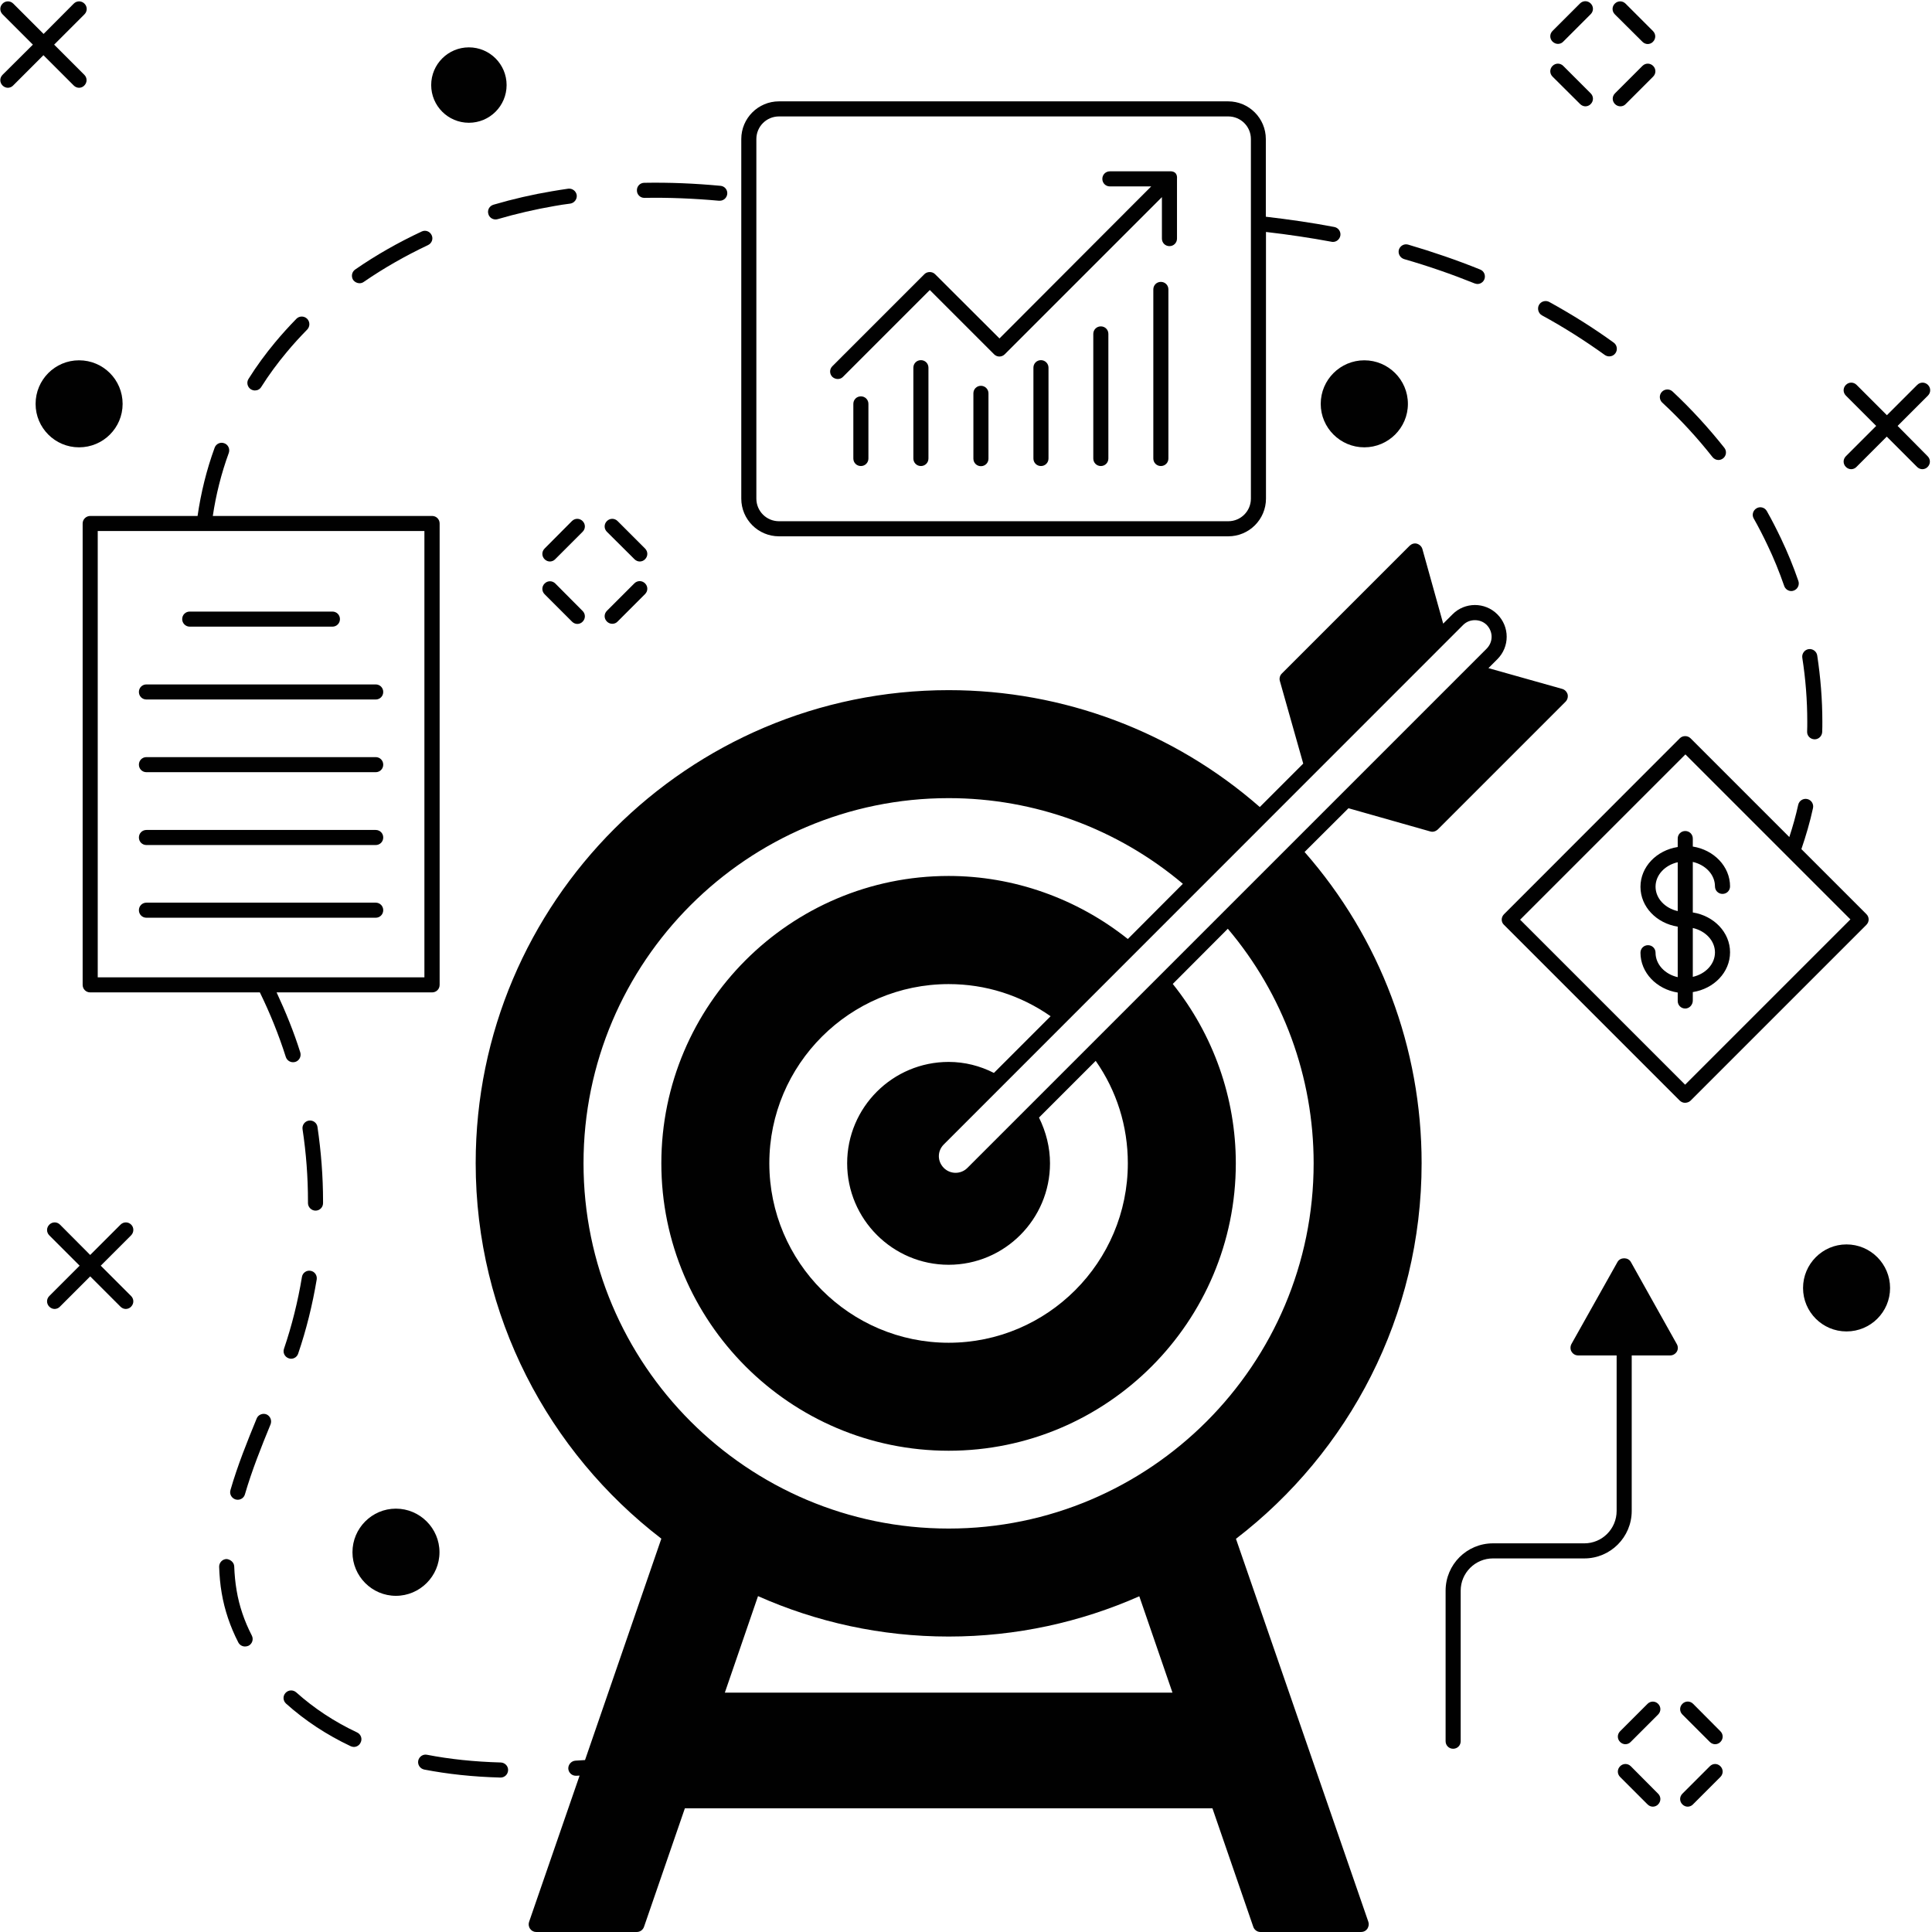<?xml version="1.0" encoding="UTF-8"?><svg xmlns="http://www.w3.org/2000/svg" xmlns:xlink="http://www.w3.org/1999/xlink" height="128.1" preserveAspectRatio="xMidYMid meet" version="1.0" viewBox="5.0 4.9 128.1 128.1" width="128.1" zoomAndPan="magnify"><g fill="#010101" id="change1_1"><path d="M47.72,18.02C47.73,18.02,47.73,18.02,47.72,18.02c1.63-0.03,3.28,0.04,4.95,0.19c0.02,0,0.03,0,0.05,0 c0.26,0,0.47-0.19,0.5-0.45c0.03-0.28-0.18-0.52-0.45-0.54c-1.71-0.16-3.39-0.23-5.05-0.2c-0.28,0-0.5,0.23-0.49,0.51 C47.23,17.8,47.45,18.02,47.72,18.02z"/><path d="M28.84,23.68c0.1,0,0.2-0.03,0.28-0.09c1.32-0.91,2.76-1.73,4.26-2.44c0.25-0.12,0.36-0.41,0.24-0.66 c-0.12-0.25-0.41-0.36-0.66-0.24c-1.56,0.73-3.04,1.57-4.41,2.52c-0.23,0.16-0.28,0.47-0.13,0.7 C28.53,23.61,28.69,23.68,28.84,23.68z"/><path d="M37.38,19.09c0.06,0.22,0.26,0.36,0.48,0.36c0.05,0,0.09-0.01,0.14-0.02c1.23-0.36,2.49-0.65,3.76-0.87 c0.35-0.06,0.7-0.12,1.05-0.16c0.27-0.04,0.46-0.29,0.43-0.56c-0.04-0.27-0.29-0.46-0.56-0.43c-0.36,0.05-0.72,0.11-1.08,0.17 c-1.31,0.22-2.61,0.52-3.87,0.89C37.45,18.55,37.3,18.82,37.38,19.09z"/><path d="M24.66,26.03c-0.49,0.5-0.97,1.03-1.42,1.57c-0.63,0.76-1.23,1.57-1.76,2.42c-0.15,0.23-0.08,0.54,0.15,0.69 c0.08,0.05,0.18,0.08,0.27,0.08c0.17,0,0.33-0.08,0.42-0.23c0.51-0.81,1.08-1.58,1.69-2.31c0.43-0.52,0.89-1.02,1.36-1.5 c0.19-0.2,0.19-0.51,0-0.71C25.17,25.84,24.85,25.84,24.66,26.03z"/><path d="M22.67,98.68c-0.25-0.1-0.55,0.02-0.65,0.27c-0.62,1.51-1.27,3.12-1.74,4.75c-0.08,0.27,0.08,0.54,0.34,0.62 c0.05,0.01,0.09,0.02,0.14,0.02c0.22,0,0.42-0.14,0.48-0.36c0.46-1.58,1.09-3.16,1.7-4.64C23.04,99.08,22.92,98.79,22.67,98.68z"/><path d="M24.14,94.96c0.05,0.02,0.11,0.03,0.16,0.03c0.21,0,0.4-0.13,0.47-0.34c0.54-1.58,0.95-3.24,1.23-4.92 c0.04-0.27-0.14-0.53-0.41-0.57c-0.27-0.05-0.53,0.14-0.57,0.41c-0.27,1.63-0.67,3.23-1.19,4.76 C23.74,94.59,23.88,94.87,24.14,94.96z"/><path d="M20.69,110.36c-0.09-0.52-0.14-1.06-0.16-1.6c-0.01-0.28-0.27-0.47-0.51-0.49c-0.28,0.01-0.49,0.24-0.49,0.51 c0.02,0.59,0.07,1.18,0.17,1.75c0.19,1.12,0.56,2.22,1.1,3.27c0.09,0.17,0.26,0.27,0.45,0.27c0.08,0,0.15-0.02,0.23-0.05 c0.25-0.13,0.34-0.43,0.22-0.67C21.2,112.38,20.86,111.38,20.69,110.36z"/><path d="M25.92,85.17c0.28,0,0.5-0.22,0.5-0.5v-0.12c0-1.64-0.13-3.3-0.37-4.93c-0.04-0.27-0.29-0.46-0.57-0.42 c-0.27,0.04-0.46,0.3-0.42,0.57c0.24,1.58,0.36,3.19,0.36,4.78v0.12C25.42,84.94,25.65,85.17,25.92,85.17z"/><path d="M38.2,121.76c-1.78-0.05-3.38-0.22-4.88-0.51c-0.27-0.06-0.53,0.12-0.59,0.39c-0.05,0.27,0.12,0.53,0.4,0.59 c1.56,0.3,3.21,0.48,5.05,0.53c0,0,0.01,0,0.01,0c0.27,0,0.49-0.21,0.5-0.49C38.7,122,38.48,121.77,38.2,121.76z"/><path d="M28.68,119.77c-1.51-0.71-2.87-1.61-4.04-2.66c-0.21-0.18-0.52-0.17-0.71,0.04s-0.17,0.52,0.04,0.71 c1.25,1.12,2.69,2.07,4.28,2.82c0.07,0.03,0.14,0.05,0.21,0.05c0.19,0,0.37-0.11,0.45-0.29C29.04,120.19,28.93,119.89,28.68,119.77 z"/><path d="M118.55,35.21c0.1,0.12,0.24,0.19,0.39,0.19c0.11,0,0.22-0.04,0.31-0.11c0.22-0.17,0.25-0.49,0.08-0.7 c-1.03-1.3-2.18-2.56-3.43-3.73c-0.2-0.19-0.52-0.18-0.71,0.02c-0.19,0.2-0.18,0.52,0.02,0.71 C116.43,32.72,117.55,33.94,118.55,35.21z"/><path d="M124.82,53.41c-0.01,0.28,0.21,0.5,0.49,0.51c0,0,0.01,0,0.01,0c0.27,0,0.49-0.22,0.5-0.49 c0.01-0.23,0.01-0.45,0.01-0.68c0-1.46-0.12-2.94-0.34-4.39c-0.04-0.27-0.3-0.46-0.57-0.42c-0.27,0.04-0.46,0.3-0.42,0.57 c0.22,1.41,0.33,2.83,0.33,4.24C124.83,52.97,124.83,53.19,124.82,53.41z"/><path d="M122.19,41.04c0.42,0.87,0.79,1.79,1.11,2.71c0.07,0.21,0.27,0.34,0.47,0.34c0.05,0,0.11-0.01,0.16-0.03 c0.26-0.09,0.4-0.38,0.31-0.64c-0.33-0.96-0.72-1.91-1.15-2.81c-0.29-0.61-0.6-1.22-0.94-1.82c-0.13-0.24-0.44-0.33-0.68-0.19 c-0.24,0.14-0.33,0.44-0.19,0.68C121.61,39.86,121.91,40.45,122.19,41.04z"/><path d="M107.24,25.81c1.45,0.79,2.85,1.68,4.17,2.63c0.09,0.06,0.19,0.09,0.29,0.09c0.16,0,0.31-0.07,0.41-0.21 c0.16-0.22,0.11-0.54-0.11-0.7c-1.35-0.98-2.79-1.88-4.28-2.7c-0.24-0.13-0.55-0.04-0.68,0.2S107,25.68,107.24,25.81z"/><path d="M98.1,22.08c1.6,0.46,3.18,1.01,4.67,1.61c0.06,0.02,0.13,0.04,0.19,0.04c0.2,0,0.38-0.12,0.46-0.31 c0.1-0.26-0.02-0.55-0.28-0.65c-1.53-0.62-3.14-1.17-4.77-1.65c-0.27-0.08-0.54,0.08-0.62,0.34C97.68,21.73,97.84,22,98.1,22.08z"/><path d="M108.94,50.94c-0.05-0.17-0.18-0.31-0.35-0.36l-4.9-1.38l0.59-0.59c0.4-0.4,0.62-0.93,0.62-1.49 c0-0.56-0.22-1.09-0.62-1.49c-0.82-0.82-2.15-0.82-2.97,0l-0.62,0.62l-1.38-4.95c-0.05-0.17-0.19-0.3-0.36-0.35 s-0.35,0.01-0.48,0.13l-8.48,8.48c-0.13,0.13-0.18,0.32-0.13,0.49l1.55,5.48l-2.88,2.88c-5.71-5-13.02-7.75-20.63-7.75 c-17.29,0-31.36,14.06-31.36,31.36c0,10.14,4.84,19.16,12.31,24.9l-5.06,14.68l-0.64,0.04c-0.27,0.02-0.48,0.26-0.47,0.53 c0.02,0.27,0.24,0.47,0.5,0.47h0.03l0.22-0.01l-3.35,9.7c-0.05,0.15-0.03,0.32,0.07,0.46c0.09,0.13,0.24,0.21,0.4,0.21h6.67 c0.22,0,0.41-0.14,0.48-0.34l2.71-7.86h34.98l2.71,7.86c0.07,0.2,0.26,0.34,0.47,0.34h6.68c0.17,0,0.32-0.08,0.41-0.21 c0.09-0.14,0.12-0.31,0.07-0.46l-8.78-25.4c7.48-5.74,12.31-14.77,12.31-24.91c0-7.62-2.75-14.92-7.76-20.63l2.91-2.9l5.43,1.54 c0.04,0.01,0.09,0.02,0.13,0.02c0.13,0,0.26-0.06,0.36-0.15l8.48-8.48C108.93,51.29,108.98,51.11,108.94,50.94z M67.9,75.31 c-3.71,0-6.73,3.01-6.73,6.72c0,3.71,3.02,6.73,6.73,6.73s6.72-3.02,6.72-6.73c0-1.05-0.26-2.08-0.73-3.03l3.76-3.76 c1.39,1.99,2.13,4.32,2.13,6.79c0,6.56-5.33,11.9-11.88,11.9s-11.89-5.34-11.89-11.9c0-6.55,5.34-11.88,11.89-11.88 c2.45,0,4.77,0.74,6.76,2.13l-3.76,3.76C69.98,75.57,68.96,75.31,67.9,75.31z M67.9,62.98c-10.5,0-19.05,8.54-19.05,19.05 s8.55,19.06,19.05,19.06s19.04-8.55,19.04-19.06c0-4.33-1.49-8.53-4.18-11.89l3.65-3.66c3.67,4.34,5.69,9.83,5.69,15.55 c0,13.35-10.85,24.22-24.2,24.22c-13.35,0-24.21-10.87-24.21-24.22S54.55,57.82,67.9,57.82c5.71,0,11.19,2.02,15.53,5.68 l-3.65,3.66C76.4,64.47,72.21,62.98,67.9,62.98z M53.06,117.13l2.2-6.4c3.87,1.72,8.15,2.68,12.64,2.68c4.5,0,8.77-0.96,12.64-2.67 l2.2,6.39H53.06z M69.14,82.34c-0.43,0.43-1.13,0.43-1.56,0c-0.21-0.21-0.33-0.49-0.33-0.78c0-0.3,0.12-0.57,0.33-0.78l34.43-34.44 c0.22-0.22,0.5-0.32,0.78-0.32c0.29,0,0.57,0.1,0.79,0.32c0.2,0.21,0.32,0.49,0.32,0.78c0,0.3-0.12,0.57-0.32,0.78L69.14,82.34z"/><path d="M117.09,77.88l11.66-11.66c0.2-0.2,0.2-0.51,0-0.71l-4.31-4.31c0.3-0.88,0.57-1.79,0.77-2.72 c0.06-0.27-0.11-0.54-0.38-0.6c-0.27-0.06-0.54,0.11-0.6,0.38c-0.16,0.73-0.36,1.44-0.59,2.14l-6.55-6.55 c-0.19-0.19-0.52-0.19-0.71,0l-11.66,11.67c-0.09,0.09-0.15,0.22-0.15,0.35s0.05,0.26,0.15,0.35l11.65,11.65 c0.1,0.1,0.23,0.15,0.35,0.15S116.99,77.98,117.09,77.88z M105.79,65.88l10.96-10.96l10.94,10.94l-10.96,10.96L105.79,65.88z"/><path d="M117.24,71.24v-0.56c1.4-0.22,2.47-1.31,2.47-2.64c0-1.32-1.07-2.42-2.47-2.64v-3.35 c0.84,0.19,1.47,0.84,1.47,1.62c0,0.28,0.22,0.5,0.5,0.5s0.5-0.22,0.5-0.5c0-1.32-1.07-2.42-2.47-2.64V60.5 c0-0.28-0.22-0.5-0.5-0.5s-0.5,0.22-0.5,0.5v0.56c-1.4,0.22-2.47,1.31-2.47,2.64s1.07,2.42,2.47,2.64v3.35 c-0.84-0.19-1.47-0.84-1.47-1.62c0-0.28-0.22-0.5-0.5-0.5s-0.5,0.22-0.5,0.5c0,1.32,1.07,2.42,2.47,2.64v0.56 c0,0.28,0.22,0.5,0.5,0.5S117.24,71.52,117.24,71.24z M117.24,66.43c0.84,0.19,1.47,0.84,1.47,1.62c0,0.78-0.63,1.43-1.47,1.62 V66.43z M116.24,65.31c-0.84-0.19-1.47-0.84-1.47-1.62c0-0.78,0.63-1.43,1.47-1.62V65.31z"/><path d="M113.13,88.57c-0.18-0.32-0.7-0.32-0.88,0l-3.06,5.45c-0.08,0.16-0.08,0.35,0.01,0.5s0.25,0.25,0.43,0.25h2.56 v10.31c0,1.19-0.96,2.15-2.14,2.15h-6.06c-1.73,0-3.14,1.4-3.14,3.14v9.98c0,0.28,0.22,0.5,0.5,0.5s0.5-0.22,0.5-0.5v-9.98 c0-1.18,0.96-2.14,2.14-2.14h6.06c1.73,0,3.14-1.41,3.14-3.15V94.77h2.56c0.17,0,0.34-0.1,0.43-0.25s0.09-0.34,0-0.5L113.13,88.57z"/><path d="M56.65,40.46h29.79c1.38,0,2.5-1.12,2.5-2.5V20.28c1.48,0.17,2.95,0.39,4.35,0.65 c0.03,0.01,0.06,0.01,0.09,0.01c0.24,0,0.44-0.17,0.49-0.41c0.05-0.27-0.13-0.53-0.4-0.58c-1.46-0.28-2.99-0.5-4.54-0.68v-5.15 c0-1.38-1.12-2.5-2.5-2.5H56.65c-1.38,0-2.5,1.12-2.5,2.5v23.84C54.15,39.34,55.27,40.46,56.65,40.46z M55.15,14.12 c0-0.83,0.67-1.5,1.5-1.5h29.79c0.83,0,1.5,0.67,1.5,1.5v23.84c0,0.83-0.67,1.5-1.5,1.5H56.65c-0.83,0-1.5-0.67-1.5-1.5V14.12z"/><path d="M60.55,30.03c0.13,0,0.26-0.05,0.35-0.15l5.75-5.75l4.26,4.26c0.2,0.2,0.51,0.2,0.71,0l10.42-10.42v2.75 c0,0.28,0.22,0.5,0.5,0.5s0.5-0.22,0.5-0.5v-3.96c0.05-0.58-0.5-0.5-0.5-0.5l-3.95,0c-0.28,0-0.5,0.22-0.5,0.5 c0,0.28,0.22,0.5,0.5,0.5h0l2.74,0L71.27,27.34L67,23.08c-0.19-0.19-0.52-0.19-0.71,0l-6.1,6.1c-0.2,0.2-0.2,0.51,0,0.71 C60.29,29.98,60.42,30.03,60.55,30.03z"/><path d="M62.08,31.18c-0.28,0-0.5,0.22-0.5,0.5v3.62c0,0.28,0.22,0.5,0.5,0.5s0.5-0.22,0.5-0.5v-3.62 C62.58,31.4,62.36,31.18,62.08,31.18z"/><path d="M66.06,28.78c-0.28,0-0.5,0.22-0.5,0.5v6.02c0,0.28,0.22,0.5,0.5,0.5s0.5-0.22,0.5-0.5v-6.02 C66.56,29,66.34,28.78,66.06,28.78z"/><path d="M70.04,30.48c-0.28,0-0.5,0.22-0.5,0.5v4.33c0,0.28,0.22,0.5,0.5,0.5s0.5-0.22,0.5-0.5v-4.33 C70.54,30.7,70.31,30.48,70.04,30.48z"/><path d="M74.02,28.78c-0.28,0-0.5,0.22-0.5,0.5v6.02c0,0.28,0.22,0.5,0.5,0.5s0.5-0.22,0.5-0.5v-6.02 C74.52,29,74.29,28.78,74.02,28.78z"/><path d="M77.99,26.54c-0.28,0-0.5,0.22-0.5,0.5v8.26c0,0.28,0.22,0.5,0.5,0.5s0.5-0.22,0.5-0.5v-8.26 C78.49,26.76,78.27,26.54,77.99,26.54z"/><path d="M81.97,23.59c-0.28,0-0.5,0.22-0.5,0.5V35.3c0,0.28,0.22,0.5,0.5,0.5s0.5-0.22,0.5-0.5V24.09 C82.47,23.81,82.25,23.59,81.97,23.59z"/><path d="M10.48,39.61v30.59c0,0.28,0.22,0.5,0.5,0.5h11.25c0.67,1.37,1.25,2.8,1.72,4.28 c0.07,0.21,0.26,0.35,0.48,0.35c0.05,0,0.1-0.01,0.15-0.02c0.26-0.08,0.41-0.36,0.33-0.63c-0.43-1.37-0.97-2.69-1.57-3.98h10.31 c0.28,0,0.5-0.22,0.5-0.5V39.61c0-0.28-0.22-0.5-0.5-0.5H19.11c0.21-1.41,0.56-2.81,1.06-4.18c0.09-0.26-0.04-0.55-0.3-0.64 c-0.26-0.1-0.55,0.04-0.64,0.3c-0.54,1.48-0.91,3-1.13,4.52h-7.11C10.71,39.11,10.48,39.33,10.48,39.61z M11.48,40.11h21.66v29.59 H11.48V40.11z"/><path d="M17.58,46.45h9.46c0.28,0,0.5-0.22,0.5-0.5s-0.22-0.5-0.5-0.5h-9.46c-0.28,0-0.5,0.22-0.5,0.5 S17.31,46.45,17.58,46.45z"/><path d="M29.91,50.28h-15.2c-0.28,0-0.5,0.22-0.5,0.5s0.22,0.5,0.5,0.5h15.2c0.28,0,0.5-0.22,0.5-0.5 S30.19,50.28,29.91,50.28z"/><path d="M29.91,55.1h-15.2c-0.28,0-0.5,0.22-0.5,0.5s0.22,0.5,0.5,0.5h15.2c0.28,0,0.5-0.22,0.5-0.5 S30.19,55.1,29.91,55.1z"/><path d="M29.91,59.93h-15.2c-0.28,0-0.5,0.22-0.5,0.5s0.22,0.5,0.5,0.5h15.2c0.28,0,0.5-0.22,0.5-0.5 S30.19,59.93,29.91,59.93z"/><path d="M29.91,64.75h-15.2c-0.28,0-0.5,0.22-0.5,0.5s0.22,0.5,0.5,0.5h15.2c0.28,0,0.5-0.22,0.5-0.5 S30.19,64.75,29.91,64.75z"/><path d="M130.82,33.14l2.01-2.01c0.2-0.2,0.2-0.51,0-0.71s-0.51-0.2-0.71,0l-2.01,2.01l-2.01-2.01 c-0.2-0.2-0.51-0.2-0.71,0s-0.2,0.51,0,0.71l2.01,2.01l-2.01,2.01c-0.2,0.2-0.2,0.51,0,0.71c0.1,0.1,0.23,0.15,0.35,0.15 s0.26-0.05,0.35-0.15l2.01-2.01l2.01,2.01c0.1,0.1,0.23,0.15,0.35,0.15s0.26-0.05,0.35-0.15c0.2-0.2,0.2-0.51,0-0.71L130.82,33.14z"/><path d="M13.7,86.1c-0.2-0.2-0.51-0.2-0.71,0l-2.01,2.01L8.98,86.1c-0.2-0.2-0.51-0.2-0.71,0s-0.2,0.51,0,0.71 l2.01,2.01l-2.01,2.01c-0.2,0.2-0.2,0.51,0,0.71c0.1,0.1,0.23,0.15,0.35,0.15s0.26-0.05,0.35-0.15l2.01-2.01l2.01,2.01 c0.1,0.1,0.23,0.15,0.35,0.15s0.26-0.05,0.35-0.15c0.2-0.2,0.2-0.51,0-0.71l-2.01-2.01l2.01-2.01 C13.89,86.61,13.89,86.29,13.7,86.1z"/><path d="M9.89,10.57c0.1,0.1,0.23,0.15,0.35,0.15s0.26-0.05,0.35-0.15c0.2-0.2,0.2-0.51,0-0.71L8.59,7.86l2.01-2.01 c0.2-0.2,0.2-0.51,0-0.71s-0.51-0.2-0.71,0L7.89,7.15L5.88,5.14c-0.2-0.2-0.51-0.2-0.71,0s-0.2,0.51,0,0.71l2.01,2.01L5.17,9.86 c-0.2,0.2-0.2,0.51,0,0.71c0.1,0.1,0.23,0.15,0.35,0.15s0.26-0.05,0.35-0.15l2.01-2.01L9.89,10.57z"/><path d="M92.57,31.68c0,1.59,1.3,2.88,2.89,2.88s2.89-1.29,2.89-2.88c0-1.6-1.3-2.89-2.89-2.89 S92.57,30.08,92.57,31.68z"/><path d="M10.24,34.56c1.6,0,2.89-1.29,2.89-2.88c0-1.6-1.29-2.89-2.89-2.89c-1.59,0-2.88,1.29-2.88,2.89 C7.36,33.27,8.65,34.56,10.24,34.56z"/><circle cx="36.09" cy="10.54" r="2.5"/><path d="M127.43,87.41c-1.59,0-2.88,1.3-2.88,2.89s1.29,2.88,2.88,2.88c1.6,0,2.89-1.29,2.89-2.88 S129.03,87.41,127.43,87.41z"/><path d="M34.14,107.82c0-1.59-1.3-2.89-2.89-2.89c-1.59,0-2.88,1.3-2.88,2.89s1.29,2.89,2.88,2.89 C32.84,110.71,34.14,109.41,34.14,107.82z"/><path d="M109.77,11.8c0.1,0.1,0.23,0.15,0.35,0.15s0.26-0.05,0.35-0.15c0.2-0.2,0.2-0.51,0-0.71l-1.82-1.82 c-0.2-0.2-0.51-0.2-0.71,0s-0.2,0.51,0,0.71L109.77,11.8z"/><path d="M113.9,7.67c0.1,0.1,0.23,0.15,0.35,0.15s0.26-0.05,0.35-0.15c0.2-0.2,0.2-0.51,0-0.71l-1.82-1.82 c-0.2-0.2-0.51-0.2-0.71,0s-0.2,0.51,0,0.71L113.9,7.67z"/><path d="M108.3,7.81c0.13,0,0.26-0.05,0.35-0.15l1.82-1.82c0.2-0.2,0.2-0.51,0-0.71s-0.51-0.2-0.71,0l-1.82,1.82 c-0.2,0.2-0.2,0.51,0,0.71C108.05,7.76,108.17,7.81,108.3,7.81z"/><path d="M112.44,11.95c0.13,0,0.26-0.05,0.35-0.15l1.82-1.82c0.2-0.2,0.2-0.51,0-0.71s-0.51-0.2-0.71,0l-1.82,1.82 c-0.2,0.2-0.2,0.51,0,0.71C112.18,11.9,112.31,11.95,112.44,11.95z"/><path d="M41.82,43.59c-0.2-0.2-0.51-0.2-0.71,0s-0.2,0.51,0,0.71l1.82,1.82c0.1,0.1,0.23,0.15,0.35,0.15 s0.26-0.05,0.35-0.15c0.2-0.2,0.2-0.51,0-0.71L41.82,43.59z"/><path d="M47.07,41.98c0.1,0.1,0.23,0.15,0.35,0.15s0.26-0.05,0.35-0.15c0.2-0.2,0.2-0.51,0-0.71l-1.82-1.82 c-0.2-0.2-0.51-0.2-0.71,0s-0.2,0.51,0,0.71L47.07,41.98z"/><path d="M41.11,41.27c-0.2,0.2-0.2,0.51,0,0.71c0.1,0.1,0.23,0.15,0.35,0.15s0.26-0.05,0.35-0.15l1.82-1.82 c0.2-0.2,0.2-0.51,0-0.71s-0.51-0.2-0.71,0L41.11,41.27z"/><path d="M45.6,46.26c0.13,0,0.26-0.05,0.35-0.15l1.82-1.82c0.2-0.2,0.2-0.51,0-0.71s-0.51-0.2-0.71,0l-1.82,1.82 c-0.2,0.2-0.2,0.51,0,0.71C45.35,46.22,45.48,46.26,45.6,46.26z"/><path d="M113.13,122.01c-0.2-0.2-0.51-0.2-0.71,0s-0.2,0.51,0,0.71l1.82,1.82c0.1,0.1,0.23,0.15,0.35,0.15 s0.26-0.05,0.35-0.15c0.2-0.2,0.2-0.51,0-0.71L113.13,122.01z"/><path d="M117.26,117.87c-0.2-0.2-0.51-0.2-0.71,0s-0.2,0.51,0,0.71l1.82,1.82c0.1,0.1,0.23,0.15,0.35,0.15 s0.26-0.05,0.35-0.15c0.2-0.2,0.2-0.51,0-0.71L117.26,117.87z"/><path d="M114.24,117.87l-1.82,1.82c-0.2,0.2-0.2,0.51,0,0.71c0.1,0.1,0.23,0.15,0.35,0.15s0.26-0.05,0.35-0.15 l1.82-1.82c0.2-0.2,0.2-0.51,0-0.71S114.43,117.68,114.24,117.87z"/><path d="M118.37,122.01l-1.82,1.82c-0.2,0.2-0.2,0.51,0,0.71c0.1,0.1,0.23,0.15,0.35,0.15s0.26-0.05,0.35-0.15 l1.82-1.82c0.2-0.2,0.2-0.51,0-0.71S118.57,121.81,118.37,122.01z"/></g></svg>
